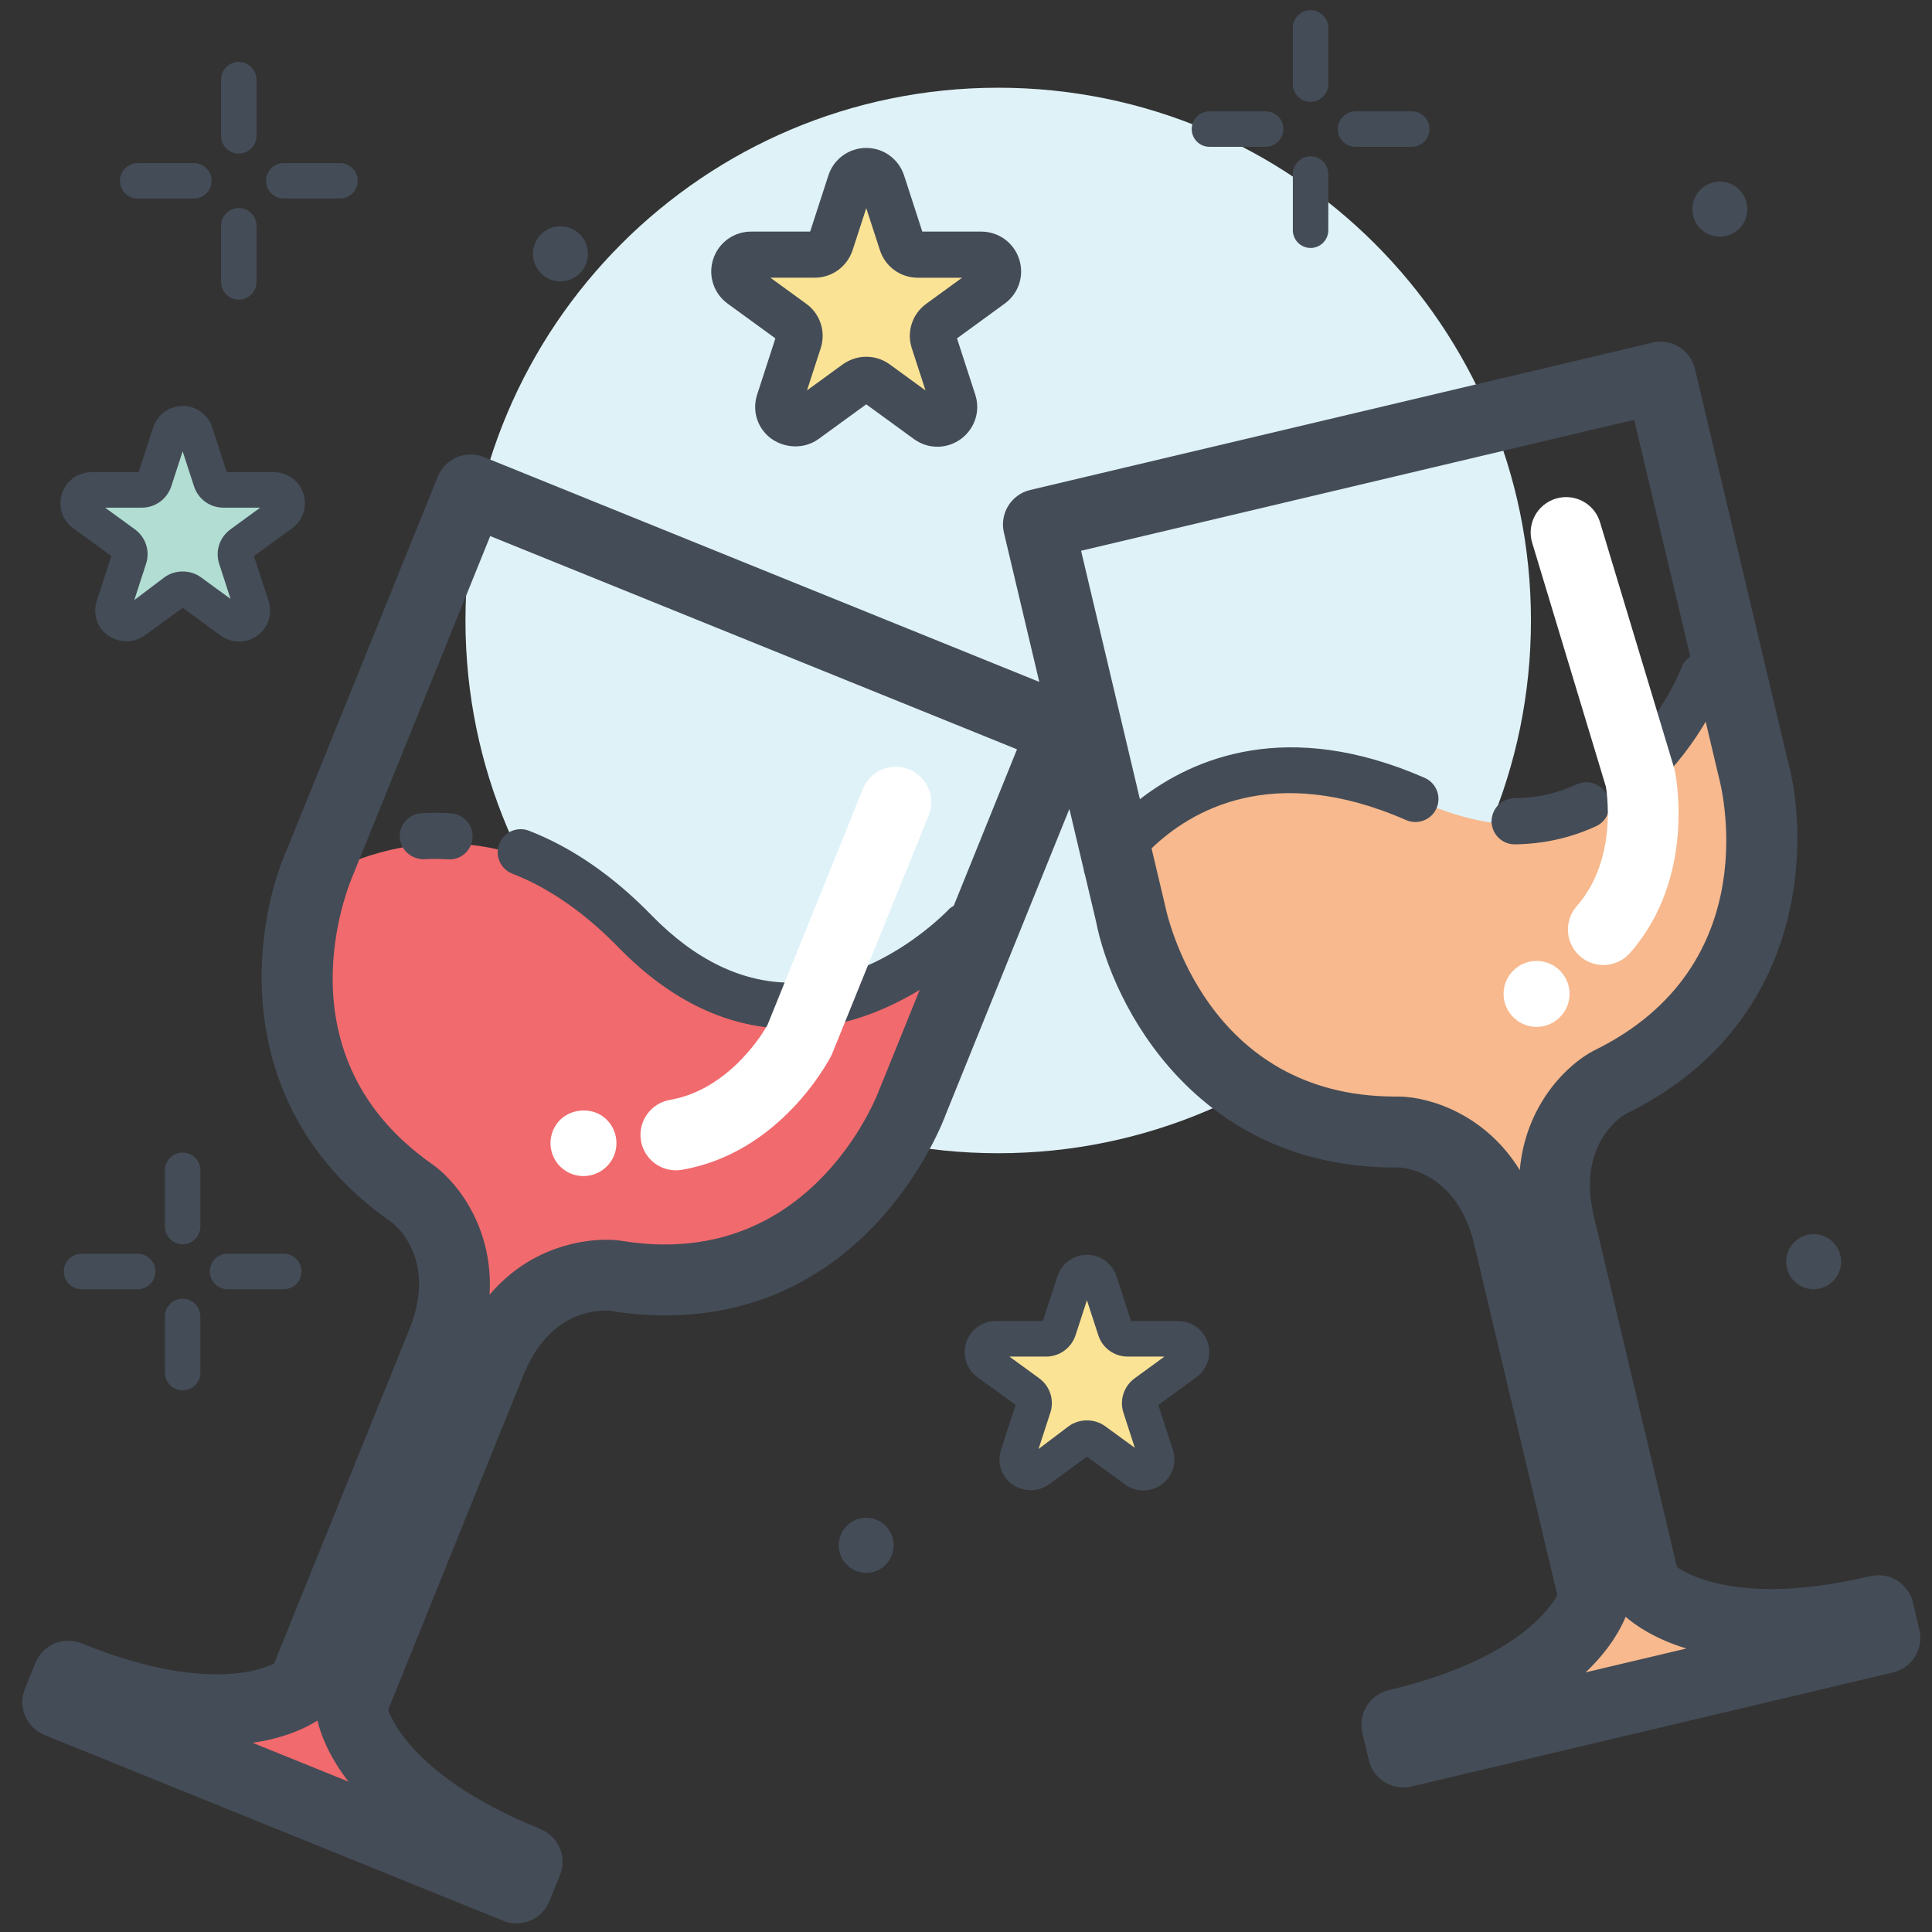 <svg id="Layer_1" enable-background="new 0 0 91 91" height="512" viewBox="0 0 91 91" width="512" xmlns="http://www.w3.org/2000/svg"><rect x="0" y="0" width="91" height="91" fill="#333333" stroke="none"/><g><g><path d="m21.924 29.228c0-13.862 11.234-25.096 25.09-25.096 13.862 0 25.096 11.233 25.096 25.096 0 13.854-11.233 25.091-25.096 25.091-13.856-.001-25.09-11.238-25.09-25.091z" fill="#dff2f8"/><path d="m88.141 76.165c-1.765.401-3.405.604-4.887.604-4.451 0-6.043-1.807-6.108-1.883-.026-.031-.042-.067-.052-.106 0 0-2.9-12.234-4.042-17.063-1.177-4.96 2.479-6.947 2.515-6.967 9.283-4.508 6.628-14.461 6.602-14.563l-1.014-4.277c-.662 1.454-2.469 4.728-5.836 6.215-2.42 1.07-5.153.983-8.128-.261-9.687-4.051-14.071 2.8-14.253 3.097-.014.023-.043.019-.063.034l.473 2c.023.109 2.098 10.073 12.219 10.073l.209-.001c.049.001 4.204.135 5.375 5.1 1.142 4.829 4.045 17.065 4.045 17.065.01.037.01.078 0 .117-.039.166-1.09 4.064-9.254 6.068l.192.803 22.192-5.257z" fill="#f7b98d"/><path d="m37.715 47.622c-2.688 0-5.223-1.204-7.538-3.578-7.421-7.613-14.819-2.928-15.518-2.455-.803 2.538-2.267 9.694 4.644 14.468.039.029 3.35 2.542 1.435 7.271-1.859 4.599-6.581 16.256-6.581 16.256-.016.036-.039.068-.068.095-.052.046-1.311 1.107-4.214 1.107-2.013 0-4.312-.507-6.847-1.509l-.307.759 21.145 8.563.31-.767c-7.765-3.216-8.204-7.228-8.221-7.399-.003-.039.003-.078.02-.115 0 0 4.715-11.661 6.57-16.257 1.553-3.834 4.485-4.248 5.673-4.248.26 0 .41.021.41.021.816.135 1.608.202 2.368.202 8.366 0 11.416-8.179 11.445-8.263l2.981-7.373c-1.256 1.106-4.067 3.174-7.587 3.222-.039 0-.081 0-.12 0z" fill="#f16a6d"/><g fill="#444c57"><path d="m26.399 13.253c-.714 0-1.295-.582-1.295-1.298 0-.715.581-1.295 1.295-1.295s1.295.58 1.295 1.295c0 .716-.581 1.298-1.295 1.298z"/><path d="m81.008 11.149c-.715 0-1.295-.583-1.295-1.299 0-.714.58-1.295 1.295-1.295.714 0 1.295.581 1.295 1.295 0 .716-.581 1.299-1.295 1.299z"/><path d="m85.424 60.724c-.715 0-1.295-.582-1.295-1.298 0-.714.58-1.295 1.295-1.295.714 0 1.295.581 1.295 1.295 0 .716-.581 1.298-1.295 1.298z"/><path d="m40.8 74.084c-.714 0-1.295-.582-1.295-1.298 0-.715.581-1.295 1.295-1.295s1.295.58 1.295 1.295c0 .716-.581 1.298-1.295 1.298z"/></g><g><path d="m41.553 8.602.928 2.85c.104.326.407.544.75.544h2.994c.766 0 1.082.98.463 1.429l-2.42 1.762c-.281.202-.395.558-.287.884l.926 2.851c.234.728-.597 1.331-1.22.883l-2.42-1.764c-.277-.2-.649-.2-.93 0l-2.423 1.764c-.621.448-1.452-.155-1.217-.883l.926-2.851c.107-.326-.006-.682-.287-.884l-2.424-1.762c-.616-.448-.3-1.429.464-1.429h2.997c.346 0 .646-.218.754-.544l.926-2.85c.235-.729 1.265-.729 1.5 0z" fill="#fbe396"/><path d="m44.15 21.042c-.393 0-.771-.124-1.098-.358l-2.251-1.64-2.249 1.636c-.826.599-2.037.392-2.626-.419-.354-.486-.45-1.096-.263-1.675l.859-2.648-2.248-1.636c-.659-.479-.934-1.321-.681-2.098.251-.774.968-1.295 1.781-1.295h2.785l.859-2.644c.249-.774.966-1.297 1.782-1.297.817 0 1.533.522 1.785 1.3l.857 2.641h2.779c.814 0 1.533.522 1.783 1.299.252.774-.023 1.617-.685 2.095l-2.243 1.635.859 2.646c.188.581.091 1.19-.262 1.677-.353.489-.923.781-1.523.781zm-3.347-4.238c.396 0 .778.123 1.1.356l1.691 1.231-.646-1.986c-.256-.774.02-1.621.686-2.101l1.682-1.223h-2.086c-.819 0-1.535-.523-1.785-1.3l-.643-1.977-.644 1.981c-.257.776-.974 1.295-1.786 1.295h-2.086l1.687 1.226c.662.477.938 1.323.681 2.103l-.643 1.979 1.686-1.228c.332-.234.711-.356 1.106-.356z" fill="#444c57"/></g><g><path d="m9.199 20.388.733 2.259c.081.258.323.431.594.431h2.374c.607 0 .858.776.365 1.132l-1.918 1.396c-.221.159-.313.441-.228.699l.733 2.259c.187.577-.469 1.055-.965.699l-1.918-1.397c-.219-.158-.516-.158-.734 0l-1.921 1.397c-.493.355-1.151-.122-.966-.699l.734-2.259c.088-.258-.007-.54-.225-.699l-1.922-1.396c-.489-.355-.238-1.132.369-1.132h2.371c.273 0 .512-.173.597-.431l.733-2.259c.192-.577 1.008-.577 1.194 0z" fill="#b1ddd2"/><path d="m11.257 30.221c-.305 0-.602-.097-.854-.279l-1.799-1.31-1.797 1.307c-.647.462-1.587.304-2.047-.327-.275-.379-.35-.854-.204-1.305l.688-2.117-1.797-1.307c-.514-.371-.727-1.028-.53-1.632.195-.604.755-1.01 1.39-1.01h2.221l.687-2.112c.199-.604.757-1.009 1.392-1.009.636 0 1.193.405 1.388 1.011l.687 2.11h2.218c.637 0 1.194.406 1.391 1.011.195.604-.02 1.261-.535 1.633l-1.795 1.307.688 2.113c.145.453.071.93-.204 1.308-.278.381-.721.608-1.188.608zm-6.306-6.309 1.399 1.018c.521.38.73 1.041.523 1.646l-.548 1.689 1.421-1.074c.502-.365 1.215-.364 1.714-.002l1.401 1.021-.535-1.647c-.199-.604.016-1.261.535-1.634l1.394-1.017h-1.729c-.64 0-1.197-.407-1.39-1.015l-.533-1.639-.535 1.646c-.199.604-.756 1.008-1.391 1.008z" fill="#444c57"/></g><g><path d="m51.792 60.372.733 2.259c.082.257.323.43.594.43h2.375c.606 0 .857.776.365 1.132l-1.918 1.396c-.222.16-.313.442-.229.699l.734 2.259c.186.578-.47 1.056-.966.7l-1.918-1.397c-.218-.158-.515-.158-.733 0l-1.922 1.397c-.492.355-1.15-.122-.965-.7l.734-2.259c.088-.257-.008-.539-.226-.699l-1.921-1.396c-.49-.355-.238-1.132.368-1.132h2.371c.274 0 .513-.173.597-.43l.734-2.259c.192-.578 1.006-.578 1.193 0z" fill="#fbe396"/><path d="m53.85 70.204c-.305 0-.602-.096-.854-.279l-1.799-1.31-1.798 1.307c-.646.465-1.589.305-2.046-.326-.276-.378-.35-.853-.205-1.305l.689-2.117-1.798-1.306c-.514-.372-.726-1.029-.53-1.633s.756-1.01 1.39-1.01h2.222l.686-2.111c.199-.605.758-1.01 1.392-1.01.636 0 1.194.406 1.388 1.011l.688 2.11h2.221c.636 0 1.193.406 1.389 1.012.196.604-.02 1.261-.534 1.632l-1.794 1.307.687 2.113c.146.454.071.93-.204 1.309-.28.38-.724.606-1.19.606zm-6.307-6.308 1.4 1.019c.52.38.73 1.04.523 1.646l-.549 1.689 1.421-1.075c.503-.365 1.215-.363 1.714-.001l1.4 1.021-.534-1.647c-.199-.604.017-1.261.534-1.634l1.395-1.017h-1.729c-.639 0-1.197-.407-1.389-1.014l-.533-1.64-.535 1.646c-.199.604-.757 1.008-1.392 1.008h-1.726z" fill="#444c57"/></g><g fill="#444c57"><g><path d="m61.73 4.799c-.461 0-.835-.374-.835-.835v-2.649c0-.462.374-.835.835-.835s.835.373.835.835v2.648c0 .462-.374.836-.835.836z"/><path d="m61.73 11.679c-.461 0-.835-.373-.835-.835v-2.647c0-.462.374-.835.835-.835s.835.373.835.835v2.646c0 .463-.374.836-.835.836z"/></g><g><path d="m66.496 6.915h-2.648c-.462 0-.836-.373-.836-.835 0-.461.374-.835.836-.835h2.648c.461 0 .835.374.835.835 0 .462-.374.835-.835.835z"/><path d="m59.613 6.915h-2.645c-.462 0-.836-.373-.836-.835 0-.461.374-.835.836-.835h2.645c.462 0 .836.374.836.835 0 .462-.374.835-.836.835z"/></g></g><g fill="#444c57"><g><path d="m11.247 7.235c-.462 0-.835-.374-.835-.835v-2.648c0-.462.373-.835.835-.835s.835.373.835.835v2.648c0 .461-.373.835-.835.835z"/><path d="m11.247 14.115c-.462 0-.835-.373-.835-.835v-2.646c0-.462.373-.835.835-.835s.835.373.835.835v2.646c0 .462-.373.835-.835.835z"/></g><g><path d="m16.013 9.352h-2.648c-.462 0-.835-.373-.835-.835 0-.461.373-.835.835-.835h2.648c.462 0 .835.374.835.835 0 .462-.373.835-.835.835z"/><path d="m9.131 9.352h-2.647c-.461 0-.834-.373-.834-.835 0-.461.373-.835.834-.835h2.646c.461 0 .834.374.834.835.001.462-.372.835-.833.835z"/></g></g><g fill="#444c57"><g><path d="m8.602 58.607c-.461 0-.834-.374-.834-.835v-2.648c0-.462.373-.835.834-.835.462 0 .836.373.836.835v2.648c0 .461-.375.835-.836.835z"/><path d="m8.602 65.487c-.461 0-.834-.373-.834-.835v-2.646c0-.462.373-.835.834-.835.462 0 .836.373.836.835v2.646c0 .462-.375.835-.836.835z"/></g><g><path d="m13.367 60.724h-2.648c-.461 0-.835-.373-.835-.835 0-.461.374-.835.835-.835h2.648c.461 0 .835.374.835.835 0 .462-.374.835-.835.835z"/><path d="m6.484 60.724h-2.644c-.461 0-.835-.373-.835-.835 0-.461.374-.835.835-.835h2.645c.463 0 .836.374.836.835-.001.462-.374.835-.837.835z"/></g></g><g fill="#444c57"><path d="m21.242 38.31c-.476-.033-.939-.031-1.385-.008-.598.032-1.058.543-1.027 1.142.033.598.571 1.04 1.143 1.027.363-.023.742-.02 1.133.005.023.001.046.003.07.003.568 0 1.045-.442 1.082-1.018.039-.597-.416-1.114-1.016-1.151z"/><path d="m75.709 37.476c-.254-.546-.902-.779-1.44-.533-.325.15-.669.279-1.021.382-.617.175-1.262.266-1.916.272-.6.007-1.08.497-1.076 1.098.008.596.492 1.075 1.087 1.075h.011c.849-.011 1.686-.129 2.492-.359.465-.134.91-.302 1.33-.494.544-.252.782-.897.533-1.441z"/><path d="m90.406 76.767-.304-1.285c-.102-.432-.372-.804-.748-1.038s-.83-.304-1.262-.205c-1.709.404-3.286.609-4.686.609-2.576 0-3.92-.699-4.418-1.034l-3.918-16.54c-.802-3.391 1.318-4.698 1.492-4.801 8.563-4.157 8.719-12.809 7.621-16.737l-4.348-18.357c-.212-.898-1.115-1.455-2.009-1.239l-29.3 6.938c-.897.212-1.453 1.112-1.24 2.01l1.666 7.03-26.157-10.59c-.41-.168-.871-.163-1.278.01s-.729.5-.896.911l-7.05 17.424c-1.706 3.779-2.862 12.353 4.922 17.732.021.017 2.151 1.638.791 5.001l-6.378 15.754c-.413.198-1.275.504-2.707.504-1.822 0-3.962-.491-6.355-1.46-.858-.349-1.827.065-2.175.92l-.495 1.222c-.167.411-.164.871.01 1.278.172.408.5.73.911.897l21.607 8.751c.206.083.417.122.626.122.659 0 1.283-.393 1.548-1.042l.499-1.229c.166-.411.163-.871-.01-1.279-.173-.407-.5-.73-.912-.896-5.49-2.223-6.859-4.778-7.172-5.606l6.368-15.76c1.075-2.653 2.901-3.048 3.894-3.048.082 0 .152.005.107-.005.906.151 1.807.229 2.671.229 9.71 0 13.112-9.145 13.228-9.472l5.821-14.385.673 2.848c.01.088.029.17.061.253l.514 2.171c.785 4.018 4.741 11.618 14.1 11.618l.158-.004c.278.015 2.758.23 3.559 3.622l3.918 16.53c-.461.82-2.225 3.115-7.945 4.471-.43.101-.804.37-1.037.748-.231.377-.305.832-.202 1.263l.307 1.288c.183.767.868 1.284 1.622 1.284.128 0 .258-.015.387-.046l22.682-5.372c.895-.212 1.449-1.111 1.239-2.008zm-78.51 5.321c1.549-.223 2.537-.716 3.055-1.048.141.595.507 1.642 1.461 2.876zm33.027-39.426c-.075.048-.153.087-.217.155-.031.034-3.198 3.411-7.333 3.467-.033.002-.068.002-.101.002-2.313 0-4.528-1.068-6.582-3.174-1.806-1.855-3.748-3.196-5.771-3.982-.559-.217-1.188.057-1.404.618-.218.558.059 1.188.619 1.404 1.73.673 3.411 1.843 5 3.475 2.479 2.541 5.213 3.83 8.135 3.83h.133c2.348-.031 4.376-.9 5.918-1.833l-1.888 4.664c-.11.3-2.777 7.329-10.111 7.329-.683 0-1.399-.063-2.177-.191 0 0-.223-.032-.602-.032-.898 0-3.478.225-5.483 2.592.19-3.071-1.452-5.232-2.626-6.097-7.466-5.161-3.969-13.303-3.793-13.702l6.45-15.937 24.813 10.044zm26.661 12.452c-1.619-2.626-4.216-3.439-5.677-3.466l-.19.001c-8.915 0-10.748-8.559-10.836-8.982l-.641-2.707c1.802-1.738 5.676-4.099 11.993-1.332.546.237 1.19-.011 1.431-.56.239-.55-.012-1.19-.561-1.431-6.457-2.823-10.893-.942-13.412 1.007l-2.771-11.702 26.052-6.169 2.642 11.153c-.168.119-.314.272-.394.479-.008.022-.896 2.324-2.837 4.106-.44.406-.47 1.093-.063 1.534.213.231.506.351.799.351.263 0 .527-.095.736-.287 1.121-1.032 1.934-2.182 2.486-3.116l.609 2.575c.1.362 2.375 8.906-5.895 12.925-1.256.663-3.201 2.552-3.471 5.621zm3.102 23.657c1.131-1.075 1.654-2.052 1.885-2.618.457.399 1.366 1.039 2.861 1.494z"/></g><path d="m75.521 45.454c-.394 0-.787-.137-1.104-.417-.691-.61-.759-1.665-.148-2.357 1.989-2.258 1.375-5.6 1.368-5.634l-3.469-11.48c-.268-.884.233-1.814 1.115-2.08.889-.267 1.816.232 2.081 1.115l3.51 11.64c.08.352 1.003 5.127-2.101 8.648-.33.375-.791.565-1.252.565z" fill="#fff"/><path d="m72.377 48.368c-.857 0-1.557-.697-1.557-1.554s.699-1.553 1.557-1.553c.855 0 1.553.696 1.553 1.553s-.698 1.554-1.553 1.554z" fill="#fff"/><path d="m31.835 55.124c-.798 0-1.503-.574-1.644-1.387-.156-.908.453-1.772 1.361-1.93 2.965-.512 4.582-3.501 4.598-3.53l4.494-11.117c.345-.858 1.32-1.27 2.174-.922.857.346 1.268 1.319.922 2.174l-4.563 11.266c-.16.325-2.434 4.624-7.057 5.422-.096.015-.19.024-.285.024z" fill="#fff"/><path d="m27.482 55.395c-.351 0-.695-.119-.971-.338-.328-.264-.529-.636-.574-1.05-.043-.413.077-.819.338-1.142.512-.638 1.543-.754 2.184-.23.32.255.523.625.568 1.039.045.411-.072.815-.332 1.14-.3.37-.742.581-1.213.581z" fill="#fff"/></g></g></svg>